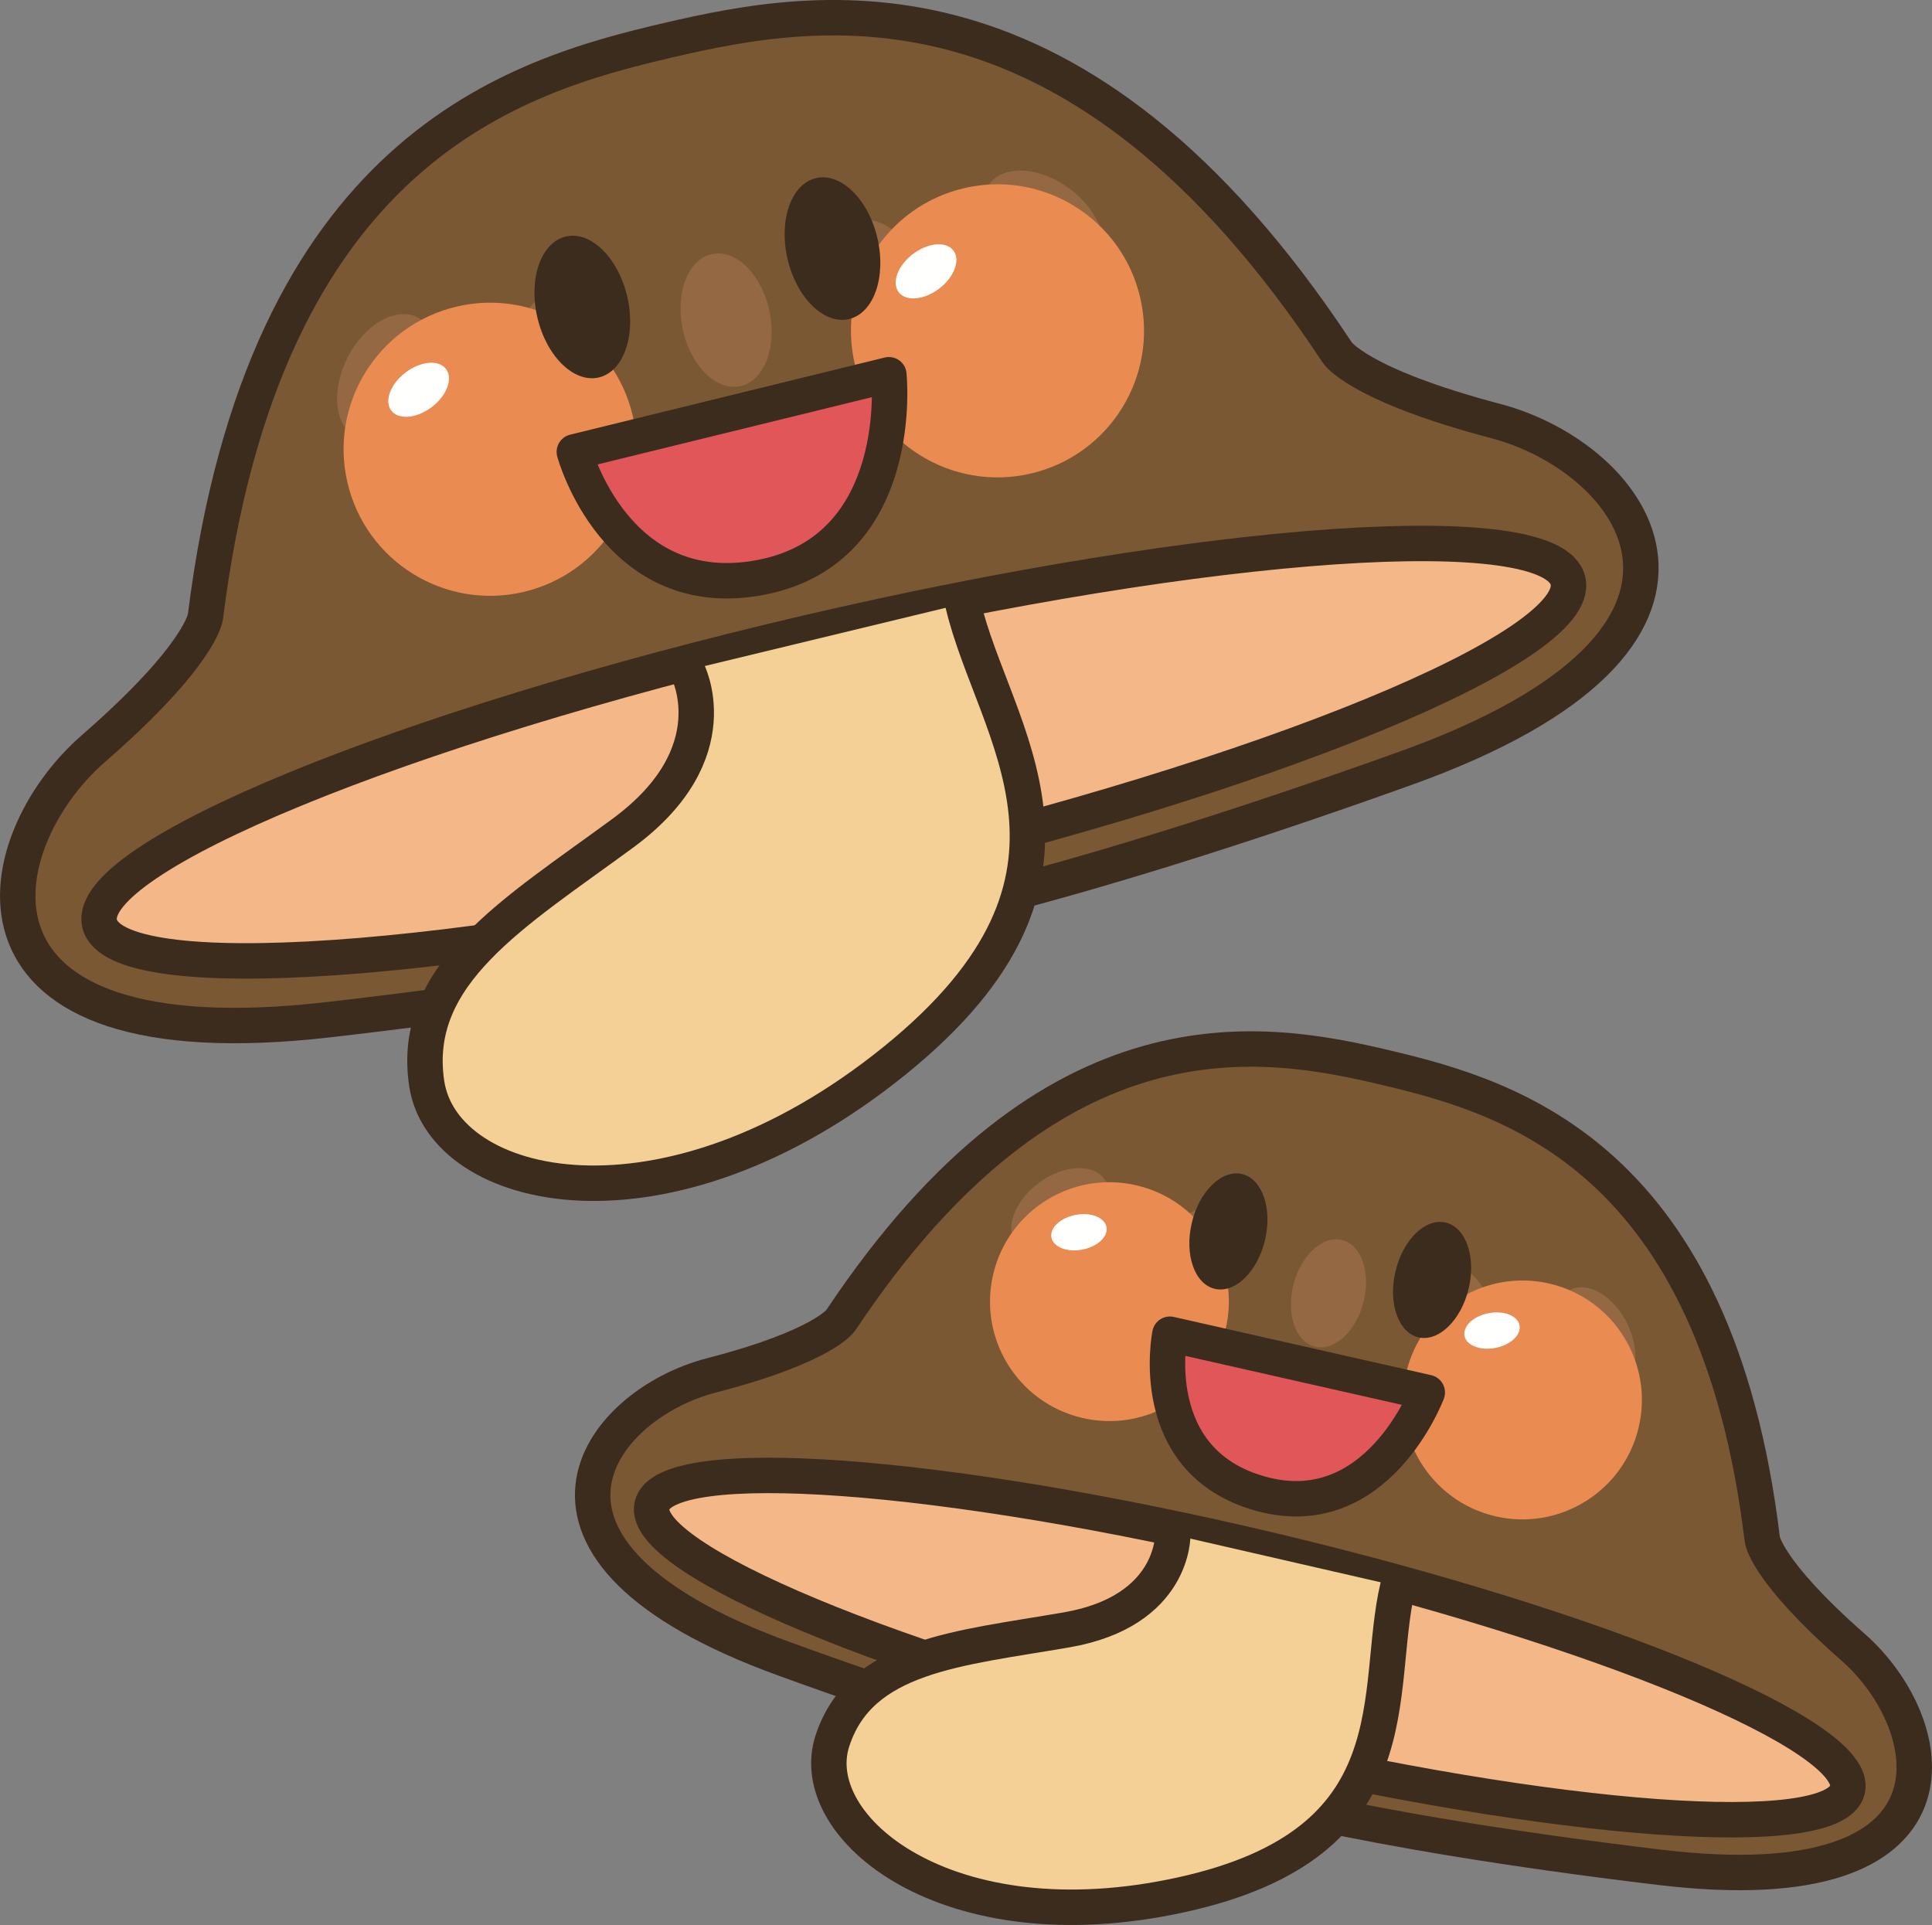 <?xml version="1.0" encoding="UTF-8"?>
<!DOCTYPE svg PUBLIC "-//W3C//DTD SVG 1.1//EN" "http://www.w3.org/Graphics/SVG/1.1/DTD/svg11.dtd">
<svg version="1.1" xmlns="http://www.w3.org/2000/svg" xmlns:xlink="http://www.w3.org/1999/xlink" x="0" y="0" width="545.227" height="543.266" viewBox="0, 0, 545.227, 543.266">
  <rect x="0" y="0" width="545.227" height="543.266" fill="#808080" stroke="none"/>
  <g id="Layer_1">
    <path d="M246.653,260.928 C246.653,260.928 292.63,254.091 396.499,216.875 C500.346,179.659 461.303,129.151 422.182,118.848 C383.042,108.526 377.387,99.493 377.387,99.493 C304.038,-11.714 231.166,1.407 188.401,11.387 C145.648,21.368 74.485,41.866 57.973,174.053 C57.973,174.053 56.898,184.668 26.371,211.25 C-4.147,237.803 -16.793,300.381 92.807,287.764 C202.406,275.147 246.653,260.928 246.653,260.928" fill="#7A5834" id="path833"/>
    <path d="M246.653,260.928 C246.653,260.928 292.63,254.091 396.499,216.875 C500.346,179.659 461.303,129.151 422.182,118.848 C383.042,108.526 377.387,99.493 377.387,99.493 C304.038,-11.714 231.166,1.407 188.401,11.387 C145.648,21.368 74.485,41.866 57.973,174.053 C57.973,174.053 56.898,184.668 26.371,211.25 C-4.147,237.803 -16.793,300.381 92.807,287.764 C202.406,275.147 246.653,260.928 246.653,260.928 z" fill-opacity="0" stroke="#3C2C1E" stroke-width="10" stroke-linecap="round" stroke-linejoin="round" id="path835"/>
    <path d="M442.495,163.907 C446.831,182.471 357.573,219.17 243.148,245.889 C128.725,272.598 32.444,279.209 28.109,260.644 C23.774,242.08 113.032,205.381 227.456,178.662 C341.879,151.963 438.159,145.341 442.495,163.907" fill="#F3B788" id="path837"/>
    <path d="M442.495,163.907 C446.831,182.471 357.573,219.17 243.148,245.889 C128.725,272.598 32.444,279.209 28.109,260.644 C23.774,242.08 113.032,205.381 227.456,178.662 C341.879,151.963 438.159,145.341 442.495,163.907 z" fill-opacity="0" stroke="#3C2C1E" stroke-width="10" stroke-linecap="round" stroke-linejoin="round" id="path839"/>
    <path d="M193.958,189.151 C193.958,189.151 206.479,212.548 175.814,235.108 C145.13,257.665 115.755,274.795 120.423,305.8 C125.091,336.807 187.63,351.729 252.426,299.375 C317.221,247.022 280.249,206.875 271.723,170.361" fill="#F5D096" id="path841"/>
    <path d="M193.958,189.151 C193.958,189.151 206.479,212.548 175.814,235.108 C145.13,257.665 115.755,274.795 120.423,305.8 C125.091,336.807 187.63,351.729 252.426,299.375 C317.221,247.022 280.249,206.875 271.723,170.361" fill-opacity="0" stroke="#3C2C1E" stroke-width="10" stroke-linecap="round" stroke-linejoin="round" id="path843"/>
    <path d="M120.375,112.216 C115.619,121.621 106.771,126.69 100.619,123.584 C94.447,120.459 93.314,110.323 98.061,100.928 C102.826,91.534 111.673,86.435 117.826,89.56 C123.988,92.685 125.121,102.823 120.375,112.216" fill="#936843" id="path845"/>
    <path d="M169.75,101.846 C168.871,112.334 162.591,120.381 155.716,119.805 C148.822,119.229 143.958,110.254 144.837,99.756 C145.716,89.267 152.005,81.241 158.88,81.827 C165.755,82.392 170.619,91.358 169.75,101.846" fill="#936843" id="path847"/>
    <path d="M286.947,73.33 C295.375,79.659 305.561,80.284 309.701,74.776 C313.841,69.247 310.385,59.649 301.957,53.33 C293.529,47.022 283.344,46.368 279.212,51.894 C275.062,57.422 278.529,67.012 286.947,73.33" fill="#936843" id="path849"/>
    <path d="M238.09,85.889 C243.528,94.912 252.719,99.346 258.626,95.772 C264.555,92.206 264.936,82.012 259.505,72.988 C254.076,63.974 244.876,59.56 238.969,63.116 C233.051,66.68 232.66,76.866 238.09,85.889" fill="#936843" id="path851"/>
    <path d="M217.132,87.714 C219.33,98.037 215.639,107.539 208.891,108.974 C202.123,110.411 194.876,103.243 192.68,92.94 C190.492,82.647 194.173,73.135 200.932,71.709 C207.68,70.245 214.936,77.432 217.132,87.714" fill="#936843" id="path853"/>
    <path d="M178.587,117.392 C183.783,139.62 169.964,161.866 147.729,167.06 C125.482,172.256 103.235,158.428 98.051,136.192 C92.855,113.945 106.674,91.709 128.921,86.514 C151.167,81.318 173.393,95.147 178.587,117.392" fill="#EA8B52" id="path855"/>
    <path d="M125.873,104.131 C127.914,106.817 126.118,111.631 121.858,114.872 C117.591,118.116 112.475,118.565 110.424,115.879 C108.382,113.183 110.17,108.37 114.447,105.127 C118.705,101.885 123.822,101.435 125.873,104.131" fill="#FFFFFE" id="path857"/>
    <path d="M321.771,83.964 C326.966,106.202 313.148,128.448 290.913,133.642 C268.667,138.828 246.421,125 241.233,102.764 C236.039,80.517 249.857,58.29 272.104,53.096 C294.35,47.901 316.577,61.719 321.771,83.964" fill="#EA8B52" id="path859"/>
    <path d="M269.057,70.703 C271.108,73.389 269.302,78.213 265.043,81.455 C260.775,84.698 255.659,85.147 253.618,82.452 C251.566,79.756 253.355,74.942 257.63,71.7 C261.889,68.456 267.005,68.007 269.057,70.703" fill="#FFFFFE" id="path861"/>
    <path d="M177.006,83.682 C179.575,94.659 175.98,104.892 168.98,106.524 C161.967,108.154 154.212,100.577 151.654,89.599 C149.085,78.613 152.689,68.389 159.691,66.747 C166.693,65.108 174.447,72.695 177.006,83.682" fill="#3C2C1E" id="path863"/>
    <path d="M247.61,67.198 C250.17,78.173 246.576,88.409 239.574,90.048 C232.572,91.67 224.817,84.091 222.26,73.116 C219.69,62.139 223.294,51.904 230.287,50.264 C237.298,48.633 245.053,56.211 247.61,67.198" fill="#3C2C1E" id="path865"/>
    <path d="M162.083,127.529 L250.844,105.762 C250.844,105.762 256.029,154.872 214.906,162.911 C173.783,170.928 162.083,127.529 162.083,127.529" fill="#E05659" id="path867"/>
    <path d="M162.083,127.529 L250.844,105.762 C250.844,105.762 256.029,154.872 214.906,162.911 C173.783,170.928 162.083,127.529 162.083,127.529 z" fill-opacity="0" stroke="#3C2C1E" stroke-width="10" stroke-linecap="round" stroke-linejoin="round" id="path869"/>
    <path d="M343.266,504.58 C343.266,504.58 379.271,516.328 468.548,527.002 C557.815,537.665 547.729,486.611 522.962,464.872 C498.178,443.096 497.337,434.453 497.337,434.453 C484.33,326.67 426.42,309.716 391.605,301.425 C356.801,293.135 297.455,282.198 237.298,372.568 C237.298,372.568 232.65,379.912 200.716,388.173 C168.803,396.435 136.811,437.471 221.303,468.154 C305.814,498.848 343.266,504.58 343.266,504.58" fill="#7A5834" id="path871"/>
    <path d="M343.266,504.58 C343.266,504.58 379.271,516.328 468.548,527.002 C557.815,537.665 547.729,486.611 522.962,464.872 C498.178,443.096 497.337,434.453 497.337,434.453 C484.33,326.67 426.42,309.716 391.605,301.425 C356.801,293.135 297.455,282.198 237.298,372.568 C237.298,372.568 232.65,379.912 200.716,388.173 C168.803,396.435 136.811,437.471 221.303,468.154 C305.814,498.848 343.266,504.58 343.266,504.58 z" fill-opacity="0" stroke="#3C2C1E" stroke-width="10" stroke-linecap="round" stroke-linejoin="round" id="path873"/>
    <path d="M521.371,505.118 C517.768,520.224 439.33,514.502 346.176,492.334 C253.021,470.165 180.403,439.942 184.007,424.834 C187.61,409.716 266.048,415.44 359.192,437.608 C452.357,459.776 524.956,490.01 521.371,505.118" fill="#F3B788" id="path875"/>
    <path d="M521.371,505.118 C517.768,520.224 439.33,514.502 346.176,492.334 C253.021,470.165 180.403,439.942 184.007,424.834 C187.61,409.716 266.048,415.44 359.192,437.608 C452.357,459.776 524.956,490.01 521.371,505.118 z" fill-opacity="0" stroke="#3C2C1E" stroke-width="10" stroke-linecap="round" stroke-linejoin="round" id="path877"/>
    <path d="M330.96,433.077 C330.96,433.077 331.576,454.678 301,459.971 C270.423,465.264 242.768,467.05 234.896,491.358 C227.005,515.664 267.171,549.307 333.471,534.716 C399.77,520.127 387.426,477.392 394.505,447.665" fill="#F5D096" id="path879"/>
    <path d="M330.96,433.077 C330.96,433.077 331.576,454.678 301,459.971 C270.423,465.264 242.768,467.05 234.896,491.358 C227.005,515.664 267.171,549.307 333.471,534.716 C399.77,520.127 387.426,477.392 394.505,447.665" fill-opacity="0" stroke="#3C2C1E" stroke-width="10" stroke-linecap="round" stroke-linejoin="round" id="path881"/>
    <path d="M305.307,350.185 C298.412,355.313 290.11,355.79 286.762,351.279 C283.401,346.767 286.264,338.955 293.148,333.838 C300.033,328.721 308.344,328.223 311.692,332.745 C315.053,337.256 312.182,345.068 305.307,350.185" fill="#936843" id="path883"/>
    <path d="M345.082,360.596 C340.62,367.92 333.12,371.514 328.314,368.584 C323.491,365.654 323.216,357.334 327.671,350.01 C332.143,342.685 339.643,339.111 344.448,342.04 C349.251,344.952 349.544,353.252 345.082,360.596" fill="#936843" id="path885"/>
    <path d="M440.922,382.461 C444.76,390.147 451.957,394.307 456.986,391.787 C462.017,389.277 462.983,381.006 459.135,373.339 C455.297,365.673 448.1,361.495 443.081,364.014 C438.042,366.534 437.083,374.795 440.922,382.461" fill="#936843" id="path887"/>
    <path d="M400.716,373.838 C401.4,382.392 406.499,388.974 412.094,388.526 C417.719,388.077 421.712,380.782 421.029,372.216 C420.346,363.682 415.249,357.099 409.643,357.548 C404.038,357.997 400.053,365.284 400.716,373.838" fill="#936843" id="path889"/>
    <path d="M384.778,367.529 C382.621,375.86 376.479,381.455 371.028,380.039 C365.57,378.622 362.895,370.762 365.042,362.452 C367.201,354.151 373.344,348.555 378.783,349.971 C384.242,351.358 386.908,359.238 384.778,367.529" fill="#936843" id="path891"/>
    <path d="M345.874,375.147 C341.566,393.252 323.393,404.443 305.288,400.127 C287.182,395.82 275.991,377.647 280.307,359.54 C284.613,341.435 302.788,330.245 320.893,334.56 C338.999,338.868 350.181,357.032 345.874,375.147" fill="#EA8B52" id="path893"/>
    <path d="M312.26,346.298 C312.768,348.995 309.702,351.856 305.423,352.665 C301.126,353.476 297.241,351.943 296.724,349.238 C296.215,346.534 299.272,343.662 303.568,342.851 C307.846,342.04 311.742,343.584 312.26,346.298" fill="#FFFFFE" id="path895"/>
    <path d="M462.436,402.891 C458.129,420.986 439.956,432.178 421.85,427.881 C403.745,423.565 392.562,405.381 396.87,387.286 C401.186,369.17 419.35,357.997 437.456,362.295 C455.561,366.611 466.751,384.776 462.436,402.891" fill="#EA8B52" id="path897"/>
    <path d="M428.822,374.034 C429.34,376.747 426.273,379.599 421.986,380.411 C417.689,381.221 413.803,379.688 413.294,376.983 C412.788,374.267 415.833,371.407 420.13,370.596 C424.417,369.786 428.314,371.318 428.822,374.034" fill="#FFFFFE" id="path899"/>
    <path d="M356.985,349.991 C354.857,358.935 348.52,365.088 342.807,363.721 C337.112,362.372 334.212,354.014 336.341,345.088 C338.471,336.142 344.817,329.991 350.521,331.338 C356.225,332.705 359.115,341.045 356.985,349.991" fill="#3C2C1E" id="path901"/>
    <path d="M414.466,363.662 C412.337,372.608 405.99,378.76 400.287,377.412 C394.583,376.045 391.692,367.695 393.822,358.76 C395.951,349.815 402.298,343.662 408.001,345.029 C413.705,346.377 416.596,354.726 414.466,363.662" fill="#3C2C1E" id="path903"/>
    <path d="M330.151,376.534 L402.788,392.969 C402.788,392.969 388.686,430.673 355.785,421.553 C322.885,412.442 330.151,376.534 330.151,376.534" fill="#E05659" id="path905"/>
    <path d="M330.151,376.534 L402.788,392.969 C402.788,392.969 388.686,430.673 355.785,421.553 C322.885,412.442 330.151,376.534 330.151,376.534 z" fill-opacity="0" stroke="#3C2C1E" stroke-width="10" stroke-linecap="round" stroke-linejoin="round" id="path907"/>
  </g>
</svg>

